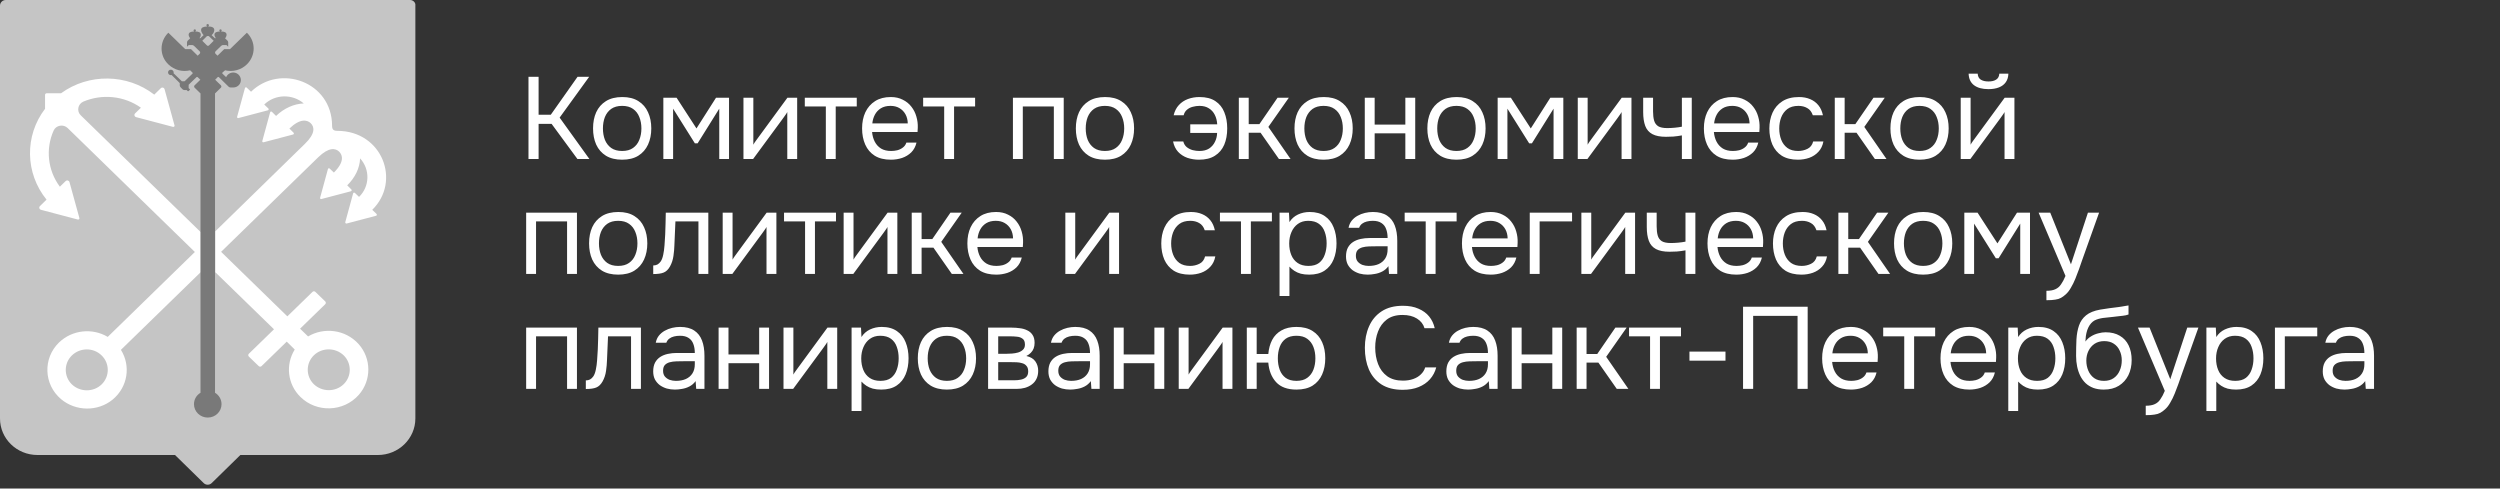 <?xml version="1.0" encoding="UTF-8"?> <svg xmlns="http://www.w3.org/2000/svg" width="348" height="68" viewBox="0 0 348 68" fill="none"><rect x="0" y="0" width="348" height="68" fill="#333333" stroke="none"/><g clip-path="url(#clip0_1001_95)"><path d="M57.076 -0.001H0.804C0.351 -0.001 0 0.359 0 0.782V58.252C0 61.069 2.331 63.336 5.219 63.336H24.361L28.342 67.234C28.652 67.551 29.167 67.551 29.477 67.234L33.458 63.336H52.6C55.488 63.336 57.819 61.048 57.819 58.252V0.782C57.881 0.359 57.509 -0.001 57.076 -0.001Z" fill="#C5C5C5"></path><path d="M29.93 37.851L38.14 45.837L34.634 49.248C34.53 49.353 34.53 49.523 34.634 49.629L36.016 50.963C36.119 51.069 36.304 51.069 36.407 50.963L39.914 47.553L41.028 48.654C39.728 50.73 39.997 53.484 41.833 55.264C44.081 57.467 47.815 57.361 49.939 54.967C51.734 52.933 51.713 49.883 49.898 47.87C48.062 45.858 45.092 45.519 42.885 46.833L41.771 45.752L45.277 42.342C45.38 42.236 45.38 42.066 45.277 41.96L43.895 40.626C43.792 40.52 43.606 40.52 43.503 40.626L39.997 44.036L30.776 35.055L44.287 21.9C45.772 20.46 46.701 20.608 47.216 21.116C47.711 21.604 47.959 22.557 46.474 24.018L45.896 23.468C45.814 23.383 45.669 23.425 45.649 23.531L44.555 27.535C44.535 27.641 44.638 27.747 44.741 27.704L48.846 26.624C48.949 26.603 48.99 26.454 48.908 26.37L48.33 25.798C49.423 24.739 50.084 23.383 50.125 22.048C51.528 23.573 51.486 25.946 49.98 27.408L49.403 26.857C49.32 26.772 49.176 26.815 49.155 26.921L48.062 30.924C48.041 31.03 48.124 31.136 48.248 31.115L52.353 30.034C52.456 30.013 52.497 29.865 52.414 29.78L51.816 29.208C55.859 25.268 53.24 18.214 46.948 18.214C46.432 18.214 46.226 18.024 46.226 17.515C46.226 11.393 38.986 8.83 34.943 12.77L34.345 12.198C34.262 12.114 34.118 12.156 34.097 12.262L33.004 16.265C32.983 16.371 33.087 16.477 33.19 16.435L37.294 15.354C37.398 15.333 37.439 15.185 37.356 15.1L36.779 14.55C38.285 13.088 40.719 13.046 42.286 14.401C40.925 14.444 39.522 15.079 38.429 16.138L37.851 15.566C37.769 15.482 37.625 15.524 37.604 15.63L36.511 19.634C36.49 19.739 36.572 19.845 36.696 19.803L40.801 18.723C40.904 18.701 40.946 18.553 40.863 18.468L40.285 17.896C41.771 16.456 42.761 16.668 43.256 17.155C43.772 17.663 43.937 18.574 42.451 20.015L29.972 32.195V37.851H29.93ZM22.381 12.283L21.473 13.173C17.698 10.249 12.335 10.186 8.499 12.982H6.498C6.374 12.982 6.271 13.088 6.271 13.194V15.143C3.404 18.892 3.486 24.103 6.477 27.789L5.569 28.679C5.384 28.848 5.466 29.145 5.714 29.208L10.85 30.564C10.974 30.585 11.077 30.479 11.056 30.373L9.674 25.353C9.612 25.12 9.324 25.035 9.138 25.205L8.334 25.988C6.621 23.701 6.333 20.693 7.467 18.172C7.797 17.43 8.829 17.24 9.427 17.833L27.125 35.076L14.996 46.896C12.872 45.625 10.046 45.901 8.21 47.68C5.961 49.862 6.065 53.505 8.499 55.56C10.541 57.276 13.614 57.318 15.677 55.624C17.822 53.844 18.214 50.9 16.832 48.697L27.95 37.872V32.322L11.242 16.054C10.644 15.482 10.829 14.486 11.593 14.147C14.192 13.046 17.265 13.321 19.617 14.994L18.812 15.778C18.627 15.948 18.709 16.244 18.957 16.308L24.093 17.663C24.217 17.685 24.32 17.579 24.299 17.473L22.917 12.452C22.855 12.177 22.546 12.114 22.381 12.283ZM47.835 49.459C48.97 50.561 48.97 52.383 47.835 53.484C46.701 54.586 44.844 54.586 43.689 53.484C42.554 52.383 42.554 50.561 43.689 49.459C44.824 48.358 46.68 48.358 47.835 49.459ZM14.15 49.48C15.285 50.582 15.285 52.404 14.15 53.505C13.016 54.607 11.159 54.607 10.004 53.505C8.87 52.404 8.87 50.582 10.004 49.48C11.159 48.358 13.016 48.358 14.15 49.48Z" fill="white"></path><path d="M31.333 9.785C32.385 10.04 33.541 9.764 34.365 8.959C35.624 7.731 35.624 5.761 34.365 4.553L32.014 6.841H31.209L30.281 7.752L30.013 7.498C29.91 7.392 29.91 7.243 30.013 7.137L30.797 6.375C30.859 6.311 30.962 6.269 31.065 6.269H31.519L31.767 6.502V5.909C31.767 5.803 31.725 5.718 31.663 5.655L31.333 5.337C31.457 5.189 31.54 4.998 31.54 4.829C31.54 4.49 31.209 4.384 30.776 4.384V4.362C30.818 4.341 30.859 4.299 30.859 4.235C30.859 4.151 30.797 4.087 30.694 4.087C30.591 4.087 30.529 4.151 30.529 4.235C30.529 4.299 30.57 4.341 30.611 4.362V4.384C30.199 4.384 29.848 4.511 29.848 4.829C29.848 4.977 29.931 5.146 30.034 5.316H29.91L29.456 4.892L29.58 4.765C29.745 4.596 29.828 4.362 29.828 4.172C29.828 3.812 29.456 3.685 28.982 3.685V3.663C29.044 3.642 29.085 3.579 29.085 3.515C29.085 3.43 29.002 3.346 28.899 3.346C28.796 3.346 28.734 3.43 28.734 3.515C28.734 3.579 28.776 3.642 28.837 3.663V3.685C28.363 3.706 27.992 3.812 27.992 4.172C27.992 4.362 28.095 4.574 28.239 4.765L28.342 4.892L27.889 5.316H27.765C27.889 5.167 27.951 4.998 27.951 4.829C27.951 4.49 27.62 4.384 27.187 4.384V4.362C27.228 4.341 27.27 4.299 27.27 4.235C27.27 4.151 27.208 4.087 27.105 4.087C27.022 4.087 26.94 4.151 26.94 4.235C26.94 4.299 26.981 4.341 27.022 4.362V4.384C26.589 4.384 26.259 4.511 26.259 4.829C26.259 4.998 26.341 5.167 26.465 5.337L26.135 5.655C26.073 5.718 26.032 5.824 26.032 5.909V6.502L26.279 6.269H26.733C26.837 6.269 26.919 6.311 27.002 6.375L27.785 7.137C27.889 7.243 27.889 7.392 27.785 7.498L27.517 7.752L26.589 6.841H25.785L23.433 4.553C22.175 5.782 22.175 7.752 23.433 8.959C24.258 9.764 25.413 10.04 26.465 9.785L26.795 10.103C26.837 10.146 26.837 10.209 26.795 10.251L25.702 11.31H25.31L24.155 10.188C24.155 10.167 24.176 10.124 24.176 10.082C24.176 9.87 23.99 9.701 23.784 9.701C23.557 9.701 23.392 9.87 23.392 10.082C23.392 10.294 23.577 10.463 23.784 10.463C23.825 10.463 23.846 10.463 23.887 10.442L25.021 11.565V11.883C25.021 11.967 25.063 12.073 25.125 12.137L25.413 12.433C25.475 12.497 25.578 12.539 25.681 12.539H25.991L26.135 12.687C26.156 12.709 26.218 12.709 26.238 12.687L26.424 12.518C26.445 12.497 26.445 12.433 26.424 12.412L26.259 12.264V11.798L27.352 10.739C27.393 10.696 27.476 10.696 27.517 10.739L27.889 11.099L27.084 11.883C27.002 11.967 27.002 12.094 27.084 12.2L27.909 13.005V54.672C27.352 55.011 27.002 55.583 27.002 56.261C27.002 57.299 27.868 58.125 28.92 58.125C29.993 58.125 30.838 57.278 30.838 56.261C30.838 55.583 30.467 54.99 29.931 54.672V13.005L30.756 12.2C30.838 12.116 30.838 11.988 30.756 11.883L29.951 11.099L30.302 10.739C30.343 10.696 30.426 10.696 30.467 10.739L31.828 12.073C31.89 12.137 31.993 12.179 32.096 12.179C32.261 12.179 32.468 12.179 32.468 12.179C33.107 12.179 33.602 11.649 33.52 11.014C33.458 10.548 33.087 10.167 32.612 10.103C32.117 10.04 31.663 10.315 31.478 10.739L30.962 10.251C30.921 10.209 30.921 10.146 30.962 10.103L31.333 9.785ZM28.817 5.019H29.064L29.745 5.676L29.085 6.333C29.002 6.396 28.899 6.396 28.817 6.333L28.157 5.676L28.817 5.019Z" fill="#797979"></path></g><path d="M73.565 22.133V10.693H74.973V15.968H76.672L80.393 10.693H82.011L77.901 16.372L82.044 22.133H80.377L76.785 17.246H74.973V22.133H73.565ZM86.598 22.23C85.703 22.23 84.953 22.047 84.349 21.68C83.745 21.302 83.292 20.784 82.99 20.126C82.698 19.468 82.553 18.719 82.553 17.877C82.553 17.025 82.698 16.275 82.99 15.628C83.292 14.97 83.745 14.452 84.349 14.075C84.953 13.697 85.713 13.508 86.63 13.508C87.526 13.508 88.27 13.697 88.863 14.075C89.467 14.452 89.915 14.97 90.206 15.628C90.508 16.275 90.659 17.025 90.659 17.877C90.659 18.719 90.508 19.468 90.206 20.126C89.904 20.784 89.451 21.302 88.847 21.68C88.254 22.047 87.504 22.23 86.598 22.23ZM86.598 21.016C87.224 21.016 87.731 20.876 88.119 20.596C88.518 20.315 88.809 19.938 88.993 19.463C89.187 18.988 89.284 18.46 89.284 17.877C89.284 17.295 89.187 16.766 88.993 16.292C88.809 15.817 88.518 15.439 88.119 15.159C87.731 14.879 87.224 14.738 86.598 14.738C85.983 14.738 85.476 14.879 85.077 15.159C84.689 15.439 84.397 15.817 84.203 16.292C84.02 16.766 83.928 17.295 83.928 17.877C83.928 18.46 84.02 18.988 84.203 19.463C84.397 19.938 84.689 20.315 85.077 20.596C85.476 20.876 85.983 21.016 86.598 21.016ZM92.338 22.133V13.606H94.182L96.949 17.877L99.668 13.606H101.48V22.133H100.121V15.127L97.111 19.948H96.723L93.697 15.127V22.133H92.338ZM103.49 22.133V13.606H104.865V20.143C104.941 19.992 105.043 19.83 105.173 19.657C105.302 19.474 105.404 19.334 105.48 19.236L109.606 13.606H110.965V22.133H109.59V15.596C109.504 15.758 109.407 15.909 109.299 16.049C109.202 16.189 109.11 16.319 109.024 16.437L104.833 22.133H103.49ZM114.957 22.133V14.819H112.028V13.606H119.261V14.819H116.332V22.133H114.957ZM124.016 22.23C123.11 22.23 122.36 22.047 121.767 21.68C121.173 21.302 120.731 20.784 120.44 20.126C120.149 19.468 120.003 18.719 120.003 17.877C120.003 17.025 120.154 16.275 120.456 15.628C120.769 14.97 121.222 14.452 121.815 14.075C122.408 13.697 123.137 13.508 124 13.508C124.636 13.508 125.192 13.633 125.666 13.881C126.152 14.118 126.551 14.442 126.864 14.851C127.187 15.261 127.419 15.72 127.559 16.227C127.71 16.734 127.775 17.257 127.754 17.796C127.743 17.893 127.737 17.991 127.737 18.088C127.737 18.185 127.732 18.282 127.721 18.379H121.394C121.438 18.875 121.562 19.323 121.767 19.722C121.972 20.121 122.263 20.439 122.64 20.677C123.018 20.903 123.487 21.016 124.048 21.016C124.329 21.016 124.609 20.984 124.89 20.919C125.181 20.844 125.44 20.72 125.666 20.547C125.904 20.375 126.071 20.143 126.168 19.851H127.576C127.446 20.401 127.203 20.855 126.847 21.21C126.491 21.556 126.065 21.815 125.569 21.987C125.073 22.149 124.555 22.23 124.016 22.23ZM121.427 17.181H126.362C126.351 16.696 126.243 16.27 126.038 15.903C125.833 15.537 125.553 15.251 125.197 15.046C124.852 14.841 124.436 14.738 123.951 14.738C123.422 14.738 122.975 14.851 122.608 15.078C122.252 15.305 121.977 15.601 121.783 15.968C121.589 16.335 121.47 16.739 121.427 17.181ZM131.43 22.133V14.819H128.502V13.606H135.735V14.819H132.806V22.133H131.43ZM140.999 22.133V13.606H148.07V22.133H146.695V14.819H142.375V22.133H140.999ZM153.803 22.23C152.908 22.23 152.158 22.047 151.554 21.68C150.95 21.302 150.497 20.784 150.195 20.126C149.903 19.468 149.758 18.719 149.758 17.877C149.758 17.025 149.903 16.275 150.195 15.628C150.497 14.97 150.95 14.452 151.554 14.075C152.158 13.697 152.918 13.508 153.835 13.508C154.731 13.508 155.475 13.697 156.068 14.075C156.672 14.452 157.12 14.97 157.411 15.628C157.713 16.275 157.864 17.025 157.864 17.877C157.864 18.719 157.713 19.468 157.411 20.126C157.109 20.784 156.656 21.302 156.052 21.68C155.459 22.047 154.709 22.23 153.803 22.23ZM153.803 21.016C154.429 21.016 154.936 20.876 155.324 20.596C155.723 20.315 156.014 19.938 156.198 19.463C156.392 18.988 156.489 18.46 156.489 17.877C156.489 17.295 156.392 16.766 156.198 16.292C156.014 15.817 155.723 15.439 155.324 15.159C154.936 14.879 154.429 14.738 153.803 14.738C153.188 14.738 152.681 14.879 152.282 15.159C151.894 15.439 151.602 15.817 151.408 16.292C151.225 16.766 151.133 17.295 151.133 17.877C151.133 18.46 151.225 18.988 151.408 19.463C151.602 19.938 151.894 20.315 152.282 20.596C152.681 20.876 153.188 21.016 153.803 21.016ZM166.897 22.23C166.336 22.23 165.797 22.144 165.279 21.971C164.772 21.788 164.341 21.507 163.985 21.13C163.64 20.752 163.408 20.272 163.289 19.689H164.713C164.799 20.024 164.961 20.288 165.198 20.482C165.446 20.677 165.727 20.817 166.04 20.903C166.353 20.979 166.66 21.016 166.962 21.016C167.501 21.016 167.949 20.903 168.305 20.677C168.661 20.439 168.931 20.132 169.114 19.754C169.308 19.377 169.411 18.961 169.421 18.508H165.684V17.311H169.438C169.405 16.804 169.292 16.362 169.098 15.984C168.904 15.596 168.629 15.294 168.273 15.078C167.927 14.851 167.491 14.738 166.962 14.738C166.649 14.738 166.336 14.781 166.024 14.868C165.721 14.943 165.457 15.078 165.231 15.272C165.004 15.456 164.848 15.714 164.761 16.049H163.37C163.51 15.466 163.753 14.992 164.098 14.625C164.443 14.247 164.864 13.967 165.36 13.784C165.856 13.6 166.39 13.508 166.962 13.508C167.879 13.508 168.618 13.697 169.179 14.075C169.75 14.452 170.166 14.97 170.425 15.628C170.694 16.286 170.829 17.036 170.829 17.877C170.829 18.74 170.689 19.501 170.409 20.159C170.128 20.806 169.697 21.313 169.114 21.68C168.542 22.047 167.803 22.23 166.897 22.23ZM172.445 22.133V13.606H173.82V17.279H175.309L177.833 13.606H179.403L176.555 17.667L179.645 22.133H178.027L175.471 18.476H173.82V22.133H172.445ZM184.237 22.23C183.342 22.23 182.592 22.047 181.988 21.68C181.384 21.302 180.931 20.784 180.629 20.126C180.338 19.468 180.192 18.719 180.192 17.877C180.192 17.025 180.338 16.275 180.629 15.628C180.931 14.97 181.384 14.452 181.988 14.075C182.592 13.697 183.353 13.508 184.27 13.508C185.165 13.508 185.909 13.697 186.502 14.075C187.107 14.452 187.554 14.97 187.845 15.628C188.148 16.275 188.299 17.025 188.299 17.877C188.299 18.719 188.148 19.468 187.845 20.126C187.543 20.784 187.09 21.302 186.486 21.68C185.893 22.047 185.143 22.23 184.237 22.23ZM184.237 21.016C184.863 21.016 185.37 20.876 185.758 20.596C186.157 20.315 186.449 19.938 186.632 19.463C186.826 18.988 186.923 18.46 186.923 17.877C186.923 17.295 186.826 16.766 186.632 16.292C186.449 15.817 186.157 15.439 185.758 15.159C185.37 14.879 184.863 14.738 184.237 14.738C183.622 14.738 183.115 14.879 182.716 15.159C182.328 15.439 182.037 15.817 181.842 16.292C181.659 16.766 181.567 17.295 181.567 17.877C181.567 18.46 181.659 18.988 181.842 19.463C182.037 19.938 182.328 20.315 182.716 20.596C183.115 20.876 183.622 21.016 184.237 21.016ZM189.977 22.133V13.606H191.352V17.343H195.624V13.606H196.999V22.133H195.624V18.557H191.352V22.133H189.977ZM202.733 22.23C201.838 22.23 201.088 22.047 200.484 21.68C199.88 21.302 199.427 20.784 199.125 20.126C198.834 19.468 198.688 18.719 198.688 17.877C198.688 17.025 198.834 16.275 199.125 15.628C199.427 14.97 199.88 14.452 200.484 14.075C201.088 13.697 201.849 13.508 202.765 13.508C203.661 13.508 204.405 13.697 204.998 14.075C205.603 14.452 206.05 14.97 206.341 15.628C206.643 16.275 206.794 17.025 206.794 17.877C206.794 18.719 206.643 19.468 206.341 20.126C206.039 20.784 205.586 21.302 204.982 21.68C204.389 22.047 203.639 22.23 202.733 22.23ZM202.733 21.016C203.359 21.016 203.866 20.876 204.254 20.596C204.653 20.315 204.945 19.938 205.128 19.463C205.322 18.988 205.419 18.46 205.419 17.877C205.419 17.295 205.322 16.766 205.128 16.292C204.945 15.817 204.653 15.439 204.254 15.159C203.866 14.879 203.359 14.738 202.733 14.738C202.118 14.738 201.611 14.879 201.212 15.159C200.824 15.439 200.533 15.817 200.338 16.292C200.155 16.766 200.063 17.295 200.063 17.877C200.063 18.46 200.155 18.988 200.338 19.463C200.533 19.938 200.824 20.315 201.212 20.596C201.611 20.876 202.118 21.016 202.733 21.016ZM208.473 22.133V13.606H210.317L213.084 17.877L215.803 13.606H217.615V22.133H216.256V15.127L213.246 19.948H212.858L209.832 15.127V22.133H208.473ZM219.625 22.133V13.606H221V20.143C221.076 19.992 221.178 19.83 221.308 19.657C221.437 19.474 221.54 19.334 221.615 19.236L225.741 13.606H227.1V22.133H225.725V15.596C225.639 15.758 225.542 15.909 225.434 16.049C225.337 16.189 225.245 16.319 225.159 16.437L220.968 22.133H219.625ZM234.118 22.133V18.848C233.708 18.924 233.309 18.978 232.921 19.01C232.543 19.032 232.203 19.042 231.901 19.042C231.103 19.042 230.472 18.918 230.008 18.67C229.544 18.422 229.215 18.044 229.021 17.538C228.827 17.02 228.73 16.378 228.73 15.612V13.606H230.105V15.515C230.105 16.011 230.154 16.432 230.251 16.777C230.348 17.122 230.537 17.387 230.817 17.57C231.098 17.742 231.518 17.829 232.079 17.829C232.403 17.829 232.743 17.813 233.099 17.78C233.465 17.748 233.805 17.699 234.118 17.635V13.606H235.493V22.133H234.118ZM241.194 22.23C240.288 22.23 239.538 22.047 238.945 21.68C238.351 21.302 237.909 20.784 237.618 20.126C237.327 19.468 237.181 18.719 237.181 17.877C237.181 17.025 237.332 16.275 237.634 15.628C237.947 14.97 238.4 14.452 238.993 14.075C239.587 13.697 240.315 13.508 241.178 13.508C241.814 13.508 242.37 13.633 242.844 13.881C243.33 14.118 243.729 14.442 244.042 14.851C244.365 15.261 244.597 15.72 244.737 16.227C244.888 16.734 244.953 17.257 244.932 17.796C244.921 17.893 244.915 17.991 244.915 18.088C244.915 18.185 244.91 18.282 244.899 18.379H238.573C238.616 18.875 238.74 19.323 238.945 19.722C239.15 20.121 239.441 20.439 239.818 20.677C240.196 20.903 240.665 21.016 241.226 21.016C241.507 21.016 241.787 20.984 242.068 20.919C242.359 20.844 242.618 20.72 242.844 20.547C243.082 20.375 243.249 20.143 243.346 19.851H244.754C244.624 20.401 244.381 20.855 244.025 21.21C243.669 21.556 243.243 21.815 242.747 21.987C242.251 22.149 241.733 22.23 241.194 22.23ZM238.605 17.181H243.54C243.529 16.696 243.421 16.27 243.216 15.903C243.011 15.537 242.731 15.251 242.375 15.046C242.03 14.841 241.614 14.738 241.129 14.738C240.601 14.738 240.153 14.851 239.786 15.078C239.43 15.305 239.155 15.601 238.961 15.968C238.767 16.335 238.648 16.739 238.605 17.181ZM250.259 22.23C249.364 22.23 248.619 22.047 248.026 21.68C247.443 21.302 247.007 20.784 246.715 20.126C246.435 19.468 246.295 18.724 246.295 17.893C246.295 17.084 246.44 16.351 246.732 15.693C247.034 15.024 247.487 14.495 248.091 14.107C248.706 13.708 249.482 13.508 250.421 13.508C251.003 13.508 251.521 13.606 251.974 13.8C252.438 13.994 252.821 14.28 253.123 14.657C253.425 15.024 253.635 15.488 253.754 16.049H252.346C252.184 15.574 251.926 15.24 251.57 15.046C251.224 14.841 250.814 14.738 250.34 14.738C249.693 14.738 249.175 14.889 248.786 15.191C248.398 15.493 248.112 15.887 247.929 16.372C247.756 16.847 247.67 17.354 247.67 17.893C247.67 18.454 247.762 18.972 247.945 19.447C248.128 19.921 248.414 20.304 248.803 20.596C249.191 20.876 249.693 21.016 250.307 21.016C250.761 21.016 251.187 20.919 251.586 20.725C251.996 20.531 252.265 20.186 252.395 19.689H253.819C253.711 20.272 253.479 20.752 253.123 21.13C252.778 21.507 252.352 21.788 251.845 21.971C251.348 22.144 250.82 22.23 250.259 22.23ZM255.4 22.133V13.606H256.775V17.279H258.264L260.788 13.606H262.358L259.51 17.667L262.6 22.133H260.982L258.426 18.476H256.775V22.133H255.4ZM267.192 22.23C266.297 22.23 265.547 22.047 264.943 21.68C264.339 21.302 263.886 20.784 263.584 20.126C263.293 19.468 263.147 18.719 263.147 17.877C263.147 17.025 263.293 16.275 263.584 15.628C263.886 14.97 264.339 14.452 264.943 14.075C265.547 13.697 266.308 13.508 267.225 13.508C268.12 13.508 268.864 13.697 269.458 14.075C270.062 14.452 270.509 14.97 270.801 15.628C271.103 16.275 271.254 17.025 271.254 17.877C271.254 18.719 271.103 19.468 270.801 20.126C270.499 20.784 270.046 21.302 269.442 21.68C268.848 22.047 268.099 22.23 267.192 22.23ZM267.192 21.016C267.818 21.016 268.325 20.876 268.713 20.596C269.113 20.315 269.404 19.938 269.587 19.463C269.781 18.988 269.878 18.46 269.878 17.877C269.878 17.295 269.781 16.766 269.587 16.292C269.404 15.817 269.113 15.439 268.713 15.159C268.325 14.879 267.818 14.738 267.192 14.738C266.578 14.738 266.071 14.879 265.671 15.159C265.283 15.439 264.992 15.817 264.798 16.292C264.614 16.766 264.523 17.295 264.523 17.877C264.523 18.46 264.614 18.988 264.798 19.463C264.992 19.938 265.283 20.315 265.671 20.596C266.071 20.876 266.578 21.016 267.192 21.016ZM272.932 22.133V13.606H274.307V20.143C274.383 19.992 274.485 19.83 274.615 19.657C274.744 19.474 274.847 19.334 274.922 19.236L279.048 13.606H280.408V22.133H279.032V15.596C278.946 15.758 278.849 15.909 278.741 16.049C278.644 16.189 278.552 16.319 278.466 16.437L274.275 22.133H272.932ZM276.783 12.408C275.931 12.408 275.262 12.225 274.777 11.858C274.302 11.491 274.054 10.957 274.032 10.256H275.295C275.316 10.634 275.456 10.909 275.715 11.081C275.985 11.254 276.346 11.34 276.799 11.34C277.252 11.34 277.608 11.254 277.867 11.081C278.137 10.909 278.283 10.634 278.304 10.256H279.566C279.555 10.72 279.437 11.114 279.21 11.437C278.984 11.761 278.665 12.004 278.256 12.165C277.846 12.327 277.355 12.408 276.783 12.408ZM73.241 38.133V29.606H80.312V38.133H78.937V30.819H74.617V38.133H73.241ZM86.045 38.23C85.15 38.23 84.4 38.047 83.796 37.68C83.192 37.302 82.739 36.784 82.437 36.126C82.145 35.468 82 34.719 82 33.877C82 33.025 82.145 32.275 82.437 31.628C82.739 30.97 83.192 30.452 83.796 30.075C84.4 29.697 85.16 29.509 86.077 29.509C86.973 29.509 87.717 29.697 88.31 30.075C88.914 30.452 89.362 30.97 89.653 31.628C89.955 32.275 90.106 33.025 90.106 33.877C90.106 34.719 89.955 35.468 89.653 36.126C89.351 36.784 88.898 37.302 88.294 37.68C87.701 38.047 86.951 38.23 86.045 38.23ZM86.045 37.016C86.671 37.016 87.178 36.876 87.566 36.596C87.965 36.315 88.256 35.938 88.44 35.463C88.634 34.988 88.731 34.46 88.731 33.877C88.731 33.295 88.634 32.766 88.44 32.292C88.256 31.817 87.965 31.439 87.566 31.159C87.178 30.878 86.671 30.738 86.045 30.738C85.43 30.738 84.923 30.878 84.524 31.159C84.136 31.439 83.844 31.817 83.65 32.292C83.467 32.766 83.375 33.295 83.375 33.877C83.375 34.46 83.467 34.988 83.65 35.463C83.844 35.938 84.136 36.315 84.524 36.596C84.923 36.876 85.43 37.016 86.045 37.016ZM90.929 38.149V36.952C91.145 36.952 91.339 36.908 91.511 36.822C91.684 36.725 91.835 36.585 91.965 36.401C92.116 36.186 92.234 35.873 92.32 35.463C92.407 35.053 92.466 34.616 92.499 34.152C92.542 33.635 92.574 33.128 92.596 32.631C92.617 32.124 92.633 31.623 92.644 31.127C92.666 30.63 92.677 30.123 92.677 29.606H98.599V38.133H97.223V30.819H94.019C94.009 31.186 93.993 31.558 93.971 31.936C93.96 32.302 93.944 32.675 93.922 33.052C93.912 33.419 93.895 33.791 93.874 34.169C93.863 34.6 93.82 35.085 93.744 35.625C93.669 36.164 93.507 36.655 93.259 37.097C93.022 37.518 92.73 37.798 92.385 37.939C92.051 38.079 91.565 38.149 90.929 38.149ZM100.598 38.133V29.606H101.973V36.143C102.049 35.992 102.151 35.83 102.281 35.657C102.41 35.474 102.513 35.334 102.588 35.236L106.714 29.606H108.074V38.133H106.698V31.596C106.612 31.758 106.515 31.909 106.407 32.049C106.31 32.189 106.218 32.319 106.132 32.437L101.941 38.133H100.598ZM112.065 38.133V30.819H109.137V29.606H116.369V30.819H113.441V38.133H112.065ZM117.435 38.133V29.606H118.81V36.143C118.886 35.992 118.988 35.83 119.118 35.657C119.247 35.474 119.35 35.334 119.425 35.236L123.551 29.606H124.91V38.133H123.535V31.596C123.449 31.758 123.352 31.909 123.244 32.049C123.147 32.189 123.055 32.319 122.969 32.437L118.778 38.133H117.435ZM126.912 38.133V29.606H128.287V33.279H129.776L132.3 29.606H133.87L131.022 33.667L134.112 38.133H132.494L129.938 34.476H128.287V38.133H126.912ZM138.672 38.23C137.766 38.23 137.016 38.047 136.423 37.68C135.83 37.302 135.387 36.784 135.096 36.126C134.805 35.468 134.659 34.719 134.659 33.877C134.659 33.025 134.81 32.275 135.112 31.628C135.425 30.97 135.878 30.452 136.471 30.075C137.065 29.697 137.793 29.509 138.656 29.509C139.292 29.509 139.848 29.633 140.322 29.881C140.808 30.118 141.207 30.442 141.52 30.852C141.843 31.261 142.075 31.72 142.216 32.227C142.367 32.734 142.431 33.257 142.41 33.796C142.399 33.894 142.394 33.991 142.394 34.088C142.394 34.185 142.388 34.282 142.377 34.379H136.051C136.094 34.875 136.218 35.323 136.423 35.722C136.628 36.121 136.919 36.439 137.297 36.676C137.674 36.903 138.143 37.016 138.704 37.016C138.985 37.016 139.265 36.984 139.546 36.919C139.837 36.844 140.096 36.72 140.322 36.547C140.56 36.374 140.727 36.143 140.824 35.851H142.232C142.102 36.401 141.86 36.855 141.504 37.211C141.148 37.556 140.722 37.815 140.225 37.987C139.729 38.149 139.211 38.23 138.672 38.23ZM136.083 33.181H141.018C141.007 32.696 140.899 32.27 140.695 31.903C140.49 31.537 140.209 31.251 139.853 31.046C139.508 30.841 139.093 30.738 138.607 30.738C138.079 30.738 137.631 30.852 137.264 31.078C136.908 31.305 136.633 31.601 136.439 31.968C136.245 32.335 136.126 32.739 136.083 33.181ZM148.296 38.133V29.606H149.671V36.143C149.747 35.992 149.849 35.83 149.979 35.657C150.108 35.474 150.211 35.334 150.286 35.236L154.412 29.606H155.771V38.133H154.396V31.596C154.31 31.758 154.213 31.909 154.105 32.049C154.008 32.189 153.916 32.319 153.83 32.437L149.639 38.133H148.296ZM165.613 38.23C164.718 38.23 163.973 38.047 163.38 37.68C162.798 37.302 162.361 36.784 162.069 36.126C161.789 35.468 161.649 34.724 161.649 33.894C161.649 33.084 161.794 32.351 162.086 31.693C162.388 31.024 162.841 30.495 163.445 30.107C164.06 29.708 164.836 29.509 165.775 29.509C166.357 29.509 166.875 29.606 167.328 29.8C167.792 29.994 168.175 30.28 168.477 30.657C168.779 31.024 168.989 31.488 169.108 32.049H167.7C167.538 31.574 167.28 31.24 166.924 31.046C166.578 30.841 166.168 30.738 165.694 30.738C165.047 30.738 164.529 30.889 164.141 31.191C163.752 31.493 163.466 31.887 163.283 32.373C163.11 32.847 163.024 33.354 163.024 33.894C163.024 34.454 163.116 34.972 163.299 35.447C163.482 35.921 163.768 36.304 164.157 36.596C164.545 36.876 165.047 37.016 165.661 37.016C166.115 37.016 166.541 36.919 166.94 36.725C167.35 36.531 167.619 36.186 167.749 35.69H169.173C169.065 36.272 168.833 36.752 168.477 37.13C168.132 37.507 167.706 37.788 167.199 37.971C166.702 38.144 166.174 38.23 165.613 38.23ZM172.744 38.133V30.819H169.816V29.606H177.048V30.819H174.12V38.133H172.744ZM178.114 41.207V29.606H179.424L179.489 30.916C179.78 30.452 180.174 30.102 180.67 29.864C181.177 29.627 181.722 29.509 182.305 29.509C183.168 29.509 183.874 29.703 184.424 30.091C184.974 30.469 185.379 30.986 185.638 31.644C185.908 32.302 186.042 33.047 186.042 33.877C186.042 34.708 185.908 35.452 185.638 36.11C185.368 36.768 184.953 37.286 184.392 37.664C183.831 38.041 183.114 38.23 182.24 38.23C181.808 38.23 181.42 38.187 181.075 38.1C180.73 38.003 180.428 37.868 180.169 37.696C179.91 37.523 179.683 37.329 179.489 37.113V41.207H178.114ZM182.127 37.016C182.752 37.016 183.248 36.876 183.615 36.596C183.982 36.304 184.246 35.921 184.408 35.447C184.581 34.972 184.667 34.449 184.667 33.877C184.667 33.295 184.581 32.766 184.408 32.292C184.246 31.817 183.977 31.439 183.599 31.159C183.222 30.878 182.72 30.738 182.094 30.738C181.533 30.738 181.053 30.884 180.654 31.175C180.266 31.456 179.969 31.838 179.764 32.324C179.559 32.799 179.457 33.322 179.457 33.894C179.457 34.487 179.554 35.021 179.748 35.495C179.942 35.97 180.239 36.342 180.638 36.612C181.037 36.882 181.533 37.016 182.127 37.016ZM190.389 38.23C190 38.23 189.623 38.181 189.256 38.084C188.9 37.976 188.576 37.82 188.285 37.615C188.005 37.399 187.778 37.135 187.606 36.822C187.444 36.499 187.363 36.126 187.363 35.706C187.363 35.22 187.449 34.81 187.622 34.476C187.805 34.142 188.048 33.877 188.35 33.683C188.652 33.489 189.002 33.349 189.402 33.262C189.801 33.176 190.216 33.133 190.648 33.133H193.156C193.156 32.648 193.085 32.227 192.945 31.871C192.816 31.515 192.6 31.24 192.298 31.046C191.996 30.841 191.597 30.738 191.101 30.738C190.799 30.738 190.518 30.771 190.259 30.835C190 30.9 189.779 31.003 189.596 31.143C189.412 31.283 189.278 31.472 189.191 31.709H187.719C187.794 31.321 187.94 30.992 188.156 30.722C188.382 30.442 188.652 30.215 188.965 30.043C189.288 29.859 189.634 29.724 190 29.638C190.367 29.552 190.734 29.509 191.101 29.509C191.92 29.509 192.578 29.676 193.075 30.01C193.571 30.334 193.932 30.798 194.159 31.402C194.385 31.995 194.499 32.702 194.499 33.521V38.133H193.35L193.269 37.049C193.031 37.372 192.746 37.62 192.411 37.793C192.077 37.966 191.732 38.079 191.376 38.133C191.03 38.197 190.701 38.23 190.389 38.23ZM190.518 37.016C191.057 37.016 191.521 36.93 191.91 36.758C192.309 36.574 192.616 36.31 192.832 35.965C193.048 35.619 193.156 35.199 193.156 34.703V34.282H191.651C191.295 34.282 190.944 34.287 190.599 34.298C190.254 34.309 189.941 34.352 189.661 34.427C189.38 34.503 189.154 34.632 188.981 34.816C188.819 34.999 188.738 35.263 188.738 35.609C188.738 35.932 188.819 36.197 188.981 36.401C189.154 36.606 189.375 36.763 189.644 36.871C189.925 36.968 190.216 37.016 190.518 37.016ZM198.458 38.133V30.819H195.529V29.606H202.762V30.819H199.833V38.133H198.458ZM207.516 38.23C206.61 38.23 205.861 38.047 205.267 37.68C204.674 37.302 204.232 36.784 203.94 36.126C203.649 35.468 203.504 34.719 203.504 33.877C203.504 33.025 203.655 32.275 203.957 31.628C204.269 30.97 204.723 30.452 205.316 30.075C205.909 29.697 206.637 29.509 207.5 29.509C208.137 29.509 208.692 29.633 209.167 29.881C209.652 30.118 210.051 30.442 210.364 30.852C210.688 31.261 210.92 31.72 211.06 32.227C211.211 32.734 211.276 33.257 211.254 33.796C211.243 33.894 211.238 33.991 211.238 34.088C211.238 34.185 211.233 34.282 211.222 34.379H204.895C204.938 34.875 205.062 35.323 205.267 35.722C205.472 36.121 205.764 36.439 206.141 36.676C206.519 36.903 206.988 37.016 207.549 37.016C207.829 37.016 208.11 36.984 208.39 36.919C208.681 36.844 208.94 36.72 209.167 36.547C209.404 36.374 209.571 36.143 209.668 35.851H211.076C210.947 36.401 210.704 36.855 210.348 37.211C209.992 37.556 209.566 37.815 209.07 37.987C208.574 38.149 208.056 38.23 207.516 38.23ZM204.928 33.181H209.863C209.852 32.696 209.744 32.27 209.539 31.903C209.334 31.537 209.054 31.251 208.698 31.046C208.352 30.841 207.937 30.738 207.452 30.738C206.923 30.738 206.475 30.852 206.109 31.078C205.753 31.305 205.478 31.601 205.283 31.968C205.089 32.335 204.971 32.739 204.928 33.181ZM212.941 38.133V29.606H218.831V30.819H214.316V38.133H212.941ZM220.127 38.133V29.606H221.502V36.143C221.578 35.992 221.68 35.83 221.81 35.657C221.939 35.474 222.041 35.334 222.117 35.236L226.243 29.606H227.602V38.133H226.227V31.596C226.141 31.758 226.044 31.909 225.936 32.049C225.839 32.189 225.747 32.319 225.661 32.437L221.47 38.133H220.127ZM234.62 38.133V34.848C234.21 34.924 233.811 34.978 233.422 35.01C233.045 35.032 232.705 35.042 232.403 35.042C231.605 35.042 230.974 34.918 230.51 34.67C230.046 34.422 229.717 34.044 229.523 33.538C229.329 33.02 229.232 32.378 229.232 31.612V29.606H230.607V31.515C230.607 32.011 230.656 32.432 230.753 32.777C230.85 33.122 231.039 33.386 231.319 33.57C231.599 33.742 232.02 33.829 232.581 33.829C232.905 33.829 233.245 33.813 233.6 33.78C233.967 33.748 234.307 33.699 234.62 33.635V29.606H235.995V38.133H234.62ZM241.696 38.23C240.79 38.23 240.04 38.047 239.447 37.68C238.853 37.302 238.411 36.784 238.12 36.126C237.828 35.468 237.683 34.719 237.683 33.877C237.683 33.025 237.834 32.275 238.136 31.628C238.449 30.97 238.902 30.452 239.495 30.075C240.088 29.697 240.816 29.509 241.679 29.509C242.316 29.509 242.871 29.633 243.346 29.881C243.831 30.118 244.231 30.442 244.543 30.852C244.867 31.261 245.099 31.72 245.239 32.227C245.39 32.734 245.455 33.257 245.433 33.796C245.423 33.894 245.417 33.991 245.417 34.088C245.417 34.185 245.412 34.282 245.401 34.379H239.074C239.118 34.875 239.242 35.323 239.447 35.722C239.651 36.121 239.943 36.439 240.32 36.676C240.698 36.903 241.167 37.016 241.728 37.016C242.008 37.016 242.289 36.984 242.569 36.919C242.861 36.844 243.12 36.72 243.346 36.547C243.583 36.374 243.751 36.143 243.848 35.851H245.255C245.126 36.401 244.883 36.855 244.527 37.211C244.171 37.556 243.745 37.815 243.249 37.987C242.753 38.149 242.235 38.23 241.696 38.23ZM239.107 33.181H244.042C244.031 32.696 243.923 32.27 243.718 31.903C243.513 31.537 243.233 31.251 242.877 31.046C242.532 30.841 242.116 30.738 241.631 30.738C241.102 30.738 240.655 30.852 240.288 31.078C239.932 31.305 239.657 31.601 239.463 31.968C239.269 32.335 239.15 32.739 239.107 33.181ZM250.761 38.23C249.865 38.23 249.121 38.047 248.528 37.68C247.945 37.302 247.508 36.784 247.217 36.126C246.937 35.468 246.796 34.724 246.796 33.894C246.796 33.084 246.942 32.351 247.233 31.693C247.535 31.024 247.988 30.495 248.593 30.107C249.207 29.708 249.984 29.509 250.923 29.509C251.505 29.509 252.023 29.606 252.476 29.8C252.94 29.994 253.323 30.28 253.625 30.657C253.927 31.024 254.137 31.488 254.256 32.049H252.848C252.686 31.574 252.427 31.24 252.071 31.046C251.726 30.841 251.316 30.738 250.842 30.738C250.194 30.738 249.677 30.889 249.288 31.191C248.9 31.493 248.614 31.887 248.431 32.373C248.258 32.847 248.172 33.354 248.172 33.894C248.172 34.454 248.264 34.972 248.447 35.447C248.63 35.921 248.916 36.304 249.304 36.596C249.693 36.876 250.194 37.016 250.809 37.016C251.262 37.016 251.688 36.919 252.088 36.725C252.497 36.531 252.767 36.186 252.897 35.69H254.321C254.213 36.272 253.981 36.752 253.625 37.13C253.28 37.507 252.853 37.788 252.346 37.971C251.85 38.144 251.322 38.23 250.761 38.23ZM255.902 38.133V29.606H257.277V33.279H258.766L261.29 29.606H262.86L260.012 33.667L263.102 38.133H261.484L258.928 34.476H257.277V38.133H255.902ZM267.694 38.23C266.799 38.23 266.049 38.047 265.445 37.68C264.841 37.302 264.388 36.784 264.086 36.126C263.795 35.468 263.649 34.719 263.649 33.877C263.649 33.025 263.795 32.275 264.086 31.628C264.388 30.97 264.841 30.452 265.445 30.075C266.049 29.697 266.81 29.509 267.727 29.509C268.622 29.509 269.366 29.697 269.96 30.075C270.564 30.452 271.011 30.97 271.303 31.628C271.605 32.275 271.756 33.025 271.756 33.877C271.756 34.719 271.605 35.468 271.303 36.126C271.001 36.784 270.547 37.302 269.943 37.68C269.35 38.047 268.6 38.23 267.694 38.23ZM267.694 37.016C268.32 37.016 268.827 36.876 269.215 36.596C269.614 36.315 269.906 35.938 270.089 35.463C270.283 34.988 270.38 34.46 270.38 33.877C270.38 33.295 270.283 32.766 270.089 32.292C269.906 31.817 269.614 31.439 269.215 31.159C268.827 30.878 268.32 30.738 267.694 30.738C267.079 30.738 266.572 30.878 266.173 31.159C265.785 31.439 265.494 31.817 265.3 32.292C265.116 32.766 265.024 33.295 265.024 33.877C265.024 34.46 265.116 34.988 265.3 35.463C265.494 35.938 265.785 36.315 266.173 36.596C266.572 36.876 267.079 37.016 267.694 37.016ZM273.434 38.133V29.606H275.279L278.045 33.877L280.764 29.606H282.576V38.133H281.217V31.127L278.207 35.948H277.819L274.793 31.127V38.133H273.434ZM284.861 41.79V40.479C285.39 40.479 285.81 40.404 286.123 40.252C286.436 40.112 286.695 39.886 286.9 39.573C287.116 39.271 287.321 38.883 287.515 38.408L283.777 29.606H285.395L288.275 36.79L290.638 29.606H292.191L289.796 36.321C289.678 36.666 289.543 37.054 289.392 37.486C289.241 37.917 289.073 38.354 288.89 38.796C288.707 39.249 288.502 39.665 288.275 40.042C288.059 40.431 287.817 40.743 287.547 40.981C287.321 41.186 287.099 41.347 286.884 41.466C286.668 41.585 286.404 41.666 286.091 41.709C285.789 41.763 285.379 41.79 284.861 41.79ZM73.241 54.133V45.606H80.312V54.133H78.937V46.819H74.617V54.133H73.241ZM81.547 54.149V52.952C81.763 52.952 81.957 52.908 82.129 52.822C82.302 52.725 82.453 52.585 82.582 52.401C82.733 52.186 82.852 51.873 82.938 51.463C83.025 51.053 83.084 50.616 83.116 50.152C83.159 49.635 83.192 49.128 83.213 48.631C83.235 48.124 83.251 47.623 83.262 47.127C83.283 46.63 83.294 46.123 83.294 45.606H89.216V54.133H87.841V46.819H84.637C84.626 47.186 84.61 47.558 84.589 47.936C84.578 48.302 84.562 48.675 84.54 49.052C84.529 49.419 84.513 49.791 84.492 50.169C84.481 50.6 84.438 51.085 84.362 51.625C84.287 52.164 84.125 52.655 83.877 53.097C83.639 53.518 83.348 53.798 83.003 53.939C82.669 54.079 82.183 54.149 81.547 54.149ZM93.95 54.23C93.562 54.23 93.184 54.181 92.818 54.084C92.462 53.976 92.138 53.82 91.847 53.615C91.566 53.399 91.34 53.135 91.167 52.822C91.005 52.499 90.925 52.126 90.925 51.706C90.925 51.22 91.011 50.81 91.183 50.476C91.367 50.142 91.61 49.877 91.912 49.683C92.214 49.489 92.564 49.349 92.963 49.262C93.362 49.176 93.778 49.133 94.209 49.133H96.717C96.717 48.648 96.647 48.227 96.507 47.871C96.377 47.515 96.162 47.24 95.86 47.046C95.558 46.841 95.159 46.738 94.662 46.738C94.36 46.738 94.08 46.771 93.821 46.835C93.562 46.9 93.341 47.002 93.157 47.143C92.974 47.283 92.839 47.472 92.753 47.709H91.281C91.356 47.321 91.502 46.992 91.717 46.722C91.944 46.442 92.214 46.215 92.526 46.042C92.85 45.859 93.195 45.724 93.562 45.638C93.929 45.552 94.296 45.508 94.662 45.508C95.482 45.508 96.14 45.676 96.636 46.01C97.133 46.334 97.494 46.798 97.721 47.402C97.947 47.995 98.06 48.702 98.06 49.521V54.133H96.911L96.831 53.049C96.593 53.372 96.307 53.62 95.973 53.793C95.639 53.966 95.293 54.079 94.937 54.133C94.592 54.197 94.263 54.23 93.95 54.23ZM94.08 53.016C94.619 53.016 95.083 52.93 95.471 52.758C95.871 52.574 96.178 52.31 96.394 51.965C96.609 51.619 96.717 51.199 96.717 50.703V50.282H95.213C94.856 50.282 94.506 50.287 94.161 50.298C93.816 50.309 93.503 50.352 93.222 50.427C92.942 50.503 92.715 50.632 92.543 50.816C92.381 50.999 92.3 51.263 92.3 51.609C92.3 51.932 92.381 52.197 92.543 52.401C92.715 52.606 92.936 52.763 93.206 52.871C93.487 52.968 93.778 53.016 94.08 53.016ZM100.029 54.133V45.606H101.405V49.343H105.676V45.606H107.052V54.133H105.676V50.557H101.405V54.133H100.029ZM109.064 54.133V45.606H110.439V52.143C110.515 51.992 110.617 51.83 110.747 51.657C110.876 51.474 110.979 51.334 111.054 51.236L115.18 45.606H116.539V54.133H115.164V47.596C115.078 47.758 114.981 47.909 114.873 48.049C114.776 48.189 114.684 48.319 114.598 48.437L110.407 54.133H109.064ZM118.541 57.207V45.606H119.852L119.916 46.916C120.208 46.452 120.601 46.102 121.098 45.864C121.605 45.627 122.149 45.508 122.732 45.508C123.595 45.508 124.301 45.703 124.851 46.091C125.402 46.469 125.806 46.986 126.065 47.644C126.335 48.302 126.47 49.047 126.47 49.877C126.47 50.708 126.335 51.452 126.065 52.11C125.795 52.768 125.38 53.286 124.819 53.664C124.258 54.041 123.541 54.23 122.667 54.23C122.236 54.23 121.847 54.187 121.502 54.1C121.157 54.003 120.855 53.868 120.596 53.696C120.337 53.523 120.111 53.329 119.916 53.113V57.207H118.541ZM122.554 53.016C123.179 53.016 123.676 52.876 124.042 52.596C124.409 52.304 124.673 51.921 124.835 51.447C125.008 50.972 125.094 50.449 125.094 49.877C125.094 49.295 125.008 48.766 124.835 48.292C124.673 47.817 124.404 47.439 124.026 47.159C123.649 46.879 123.147 46.738 122.521 46.738C121.961 46.738 121.48 46.884 121.081 47.175C120.693 47.456 120.396 47.839 120.191 48.324C119.986 48.799 119.884 49.322 119.884 49.894C119.884 50.487 119.981 51.021 120.175 51.495C120.369 51.97 120.666 52.342 121.065 52.612C121.464 52.882 121.961 53.016 122.554 53.016ZM131.803 54.23C130.908 54.23 130.158 54.047 129.554 53.68C128.95 53.302 128.497 52.784 128.195 52.126C127.903 51.468 127.758 50.719 127.758 49.877C127.758 49.025 127.903 48.275 128.195 47.628C128.497 46.97 128.95 46.452 129.554 46.075C130.158 45.697 130.918 45.508 131.835 45.508C132.731 45.508 133.475 45.697 134.068 46.075C134.672 46.452 135.12 46.97 135.411 47.628C135.713 48.275 135.864 49.025 135.864 49.877C135.864 50.719 135.713 51.468 135.411 52.126C135.109 52.784 134.656 53.302 134.052 53.68C133.459 54.047 132.709 54.23 131.803 54.23ZM131.803 53.016C132.429 53.016 132.936 52.876 133.324 52.596C133.723 52.315 134.014 51.938 134.198 51.463C134.392 50.988 134.489 50.46 134.489 49.877C134.489 49.295 134.392 48.766 134.198 48.292C134.014 47.817 133.723 47.439 133.324 47.159C132.936 46.879 132.429 46.738 131.803 46.738C131.188 46.738 130.681 46.879 130.282 47.159C129.894 47.439 129.602 47.817 129.408 48.292C129.225 48.766 129.133 49.295 129.133 49.877C129.133 50.46 129.225 50.988 129.408 51.463C129.602 51.938 129.894 52.315 130.282 52.596C130.681 52.876 131.188 53.016 131.803 53.016ZM137.543 54.133V45.606H140.843C141.221 45.606 141.593 45.633 141.96 45.687C142.337 45.73 142.677 45.827 142.979 45.978C143.292 46.118 143.54 46.328 143.724 46.609C143.918 46.889 144.015 47.261 144.015 47.725C144.015 48.006 143.972 48.265 143.885 48.502C143.799 48.728 143.67 48.928 143.497 49.101C143.335 49.273 143.125 49.424 142.866 49.554C143.449 49.683 143.869 49.937 144.128 50.314C144.387 50.692 144.516 51.123 144.516 51.609C144.516 52.04 144.436 52.418 144.274 52.741C144.123 53.054 143.907 53.313 143.627 53.518C143.357 53.723 143.039 53.879 142.672 53.987C142.316 54.084 141.933 54.133 141.523 54.133H137.543ZM138.95 52.935H141.199C141.534 52.935 141.847 52.903 142.138 52.838C142.429 52.774 142.666 52.655 142.85 52.482C143.033 52.299 143.125 52.04 143.125 51.706C143.125 51.361 143.044 51.102 142.882 50.929C142.731 50.746 142.532 50.622 142.284 50.557C142.046 50.481 141.787 50.438 141.507 50.427C141.226 50.417 140.962 50.411 140.714 50.411H138.95V52.935ZM138.95 49.246H140.131C140.347 49.246 140.595 49.236 140.876 49.214C141.167 49.192 141.448 49.144 141.717 49.068C141.998 48.982 142.224 48.852 142.397 48.68C142.58 48.507 142.672 48.27 142.672 47.968C142.672 47.569 142.559 47.294 142.332 47.143C142.116 46.981 141.857 46.889 141.555 46.868C141.253 46.835 140.973 46.819 140.714 46.819H138.95V49.246ZM148.964 54.23C148.576 54.23 148.198 54.181 147.831 54.084C147.476 53.976 147.152 53.82 146.861 53.615C146.58 53.399 146.354 53.135 146.181 52.822C146.019 52.499 145.938 52.126 145.938 51.706C145.938 51.22 146.025 50.81 146.197 50.476C146.381 50.142 146.623 49.877 146.925 49.683C147.227 49.489 147.578 49.349 147.977 49.262C148.376 49.176 148.792 49.133 149.223 49.133H151.731C151.731 48.648 151.661 48.227 151.521 47.871C151.391 47.515 151.176 47.24 150.873 47.046C150.571 46.841 150.172 46.738 149.676 46.738C149.374 46.738 149.094 46.771 148.835 46.835C148.576 46.9 148.355 47.002 148.171 47.143C147.988 47.283 147.853 47.472 147.767 47.709H146.294C146.37 47.321 146.515 46.992 146.731 46.722C146.958 46.442 147.227 46.215 147.54 46.042C147.864 45.859 148.209 45.724 148.576 45.638C148.943 45.552 149.309 45.508 149.676 45.508C150.496 45.508 151.154 45.676 151.65 46.01C152.146 46.334 152.508 46.798 152.734 47.402C152.961 47.995 153.074 48.702 153.074 49.521V54.133H151.925L151.844 53.049C151.607 53.372 151.321 53.62 150.987 53.793C150.652 53.966 150.307 54.079 149.951 54.133C149.606 54.197 149.277 54.23 148.964 54.23ZM149.094 53.016C149.633 53.016 150.097 52.93 150.485 52.758C150.884 52.574 151.192 52.31 151.407 51.965C151.623 51.619 151.731 51.199 151.731 50.703V50.282H150.226C149.87 50.282 149.52 50.287 149.174 50.298C148.829 50.309 148.516 50.352 148.236 50.427C147.956 50.503 147.729 50.632 147.556 50.816C147.395 50.999 147.314 51.263 147.314 51.609C147.314 51.932 147.395 52.197 147.556 52.401C147.729 52.606 147.95 52.763 148.22 52.871C148.5 52.968 148.792 53.016 149.094 53.016ZM155.043 54.133V45.606H156.418V49.343H160.69V45.606H162.065V54.133H160.69V50.557H156.418V54.133H155.043ZM164.078 54.133V45.606H165.453V52.143C165.529 51.992 165.631 51.83 165.76 51.657C165.89 51.474 165.992 51.334 166.068 51.236L170.194 45.606H171.553V54.133H170.178V47.596C170.092 47.758 169.994 47.909 169.887 48.049C169.789 48.189 169.698 48.319 169.611 48.437L165.421 54.133H164.078ZM180.464 54.23C179.213 54.23 178.269 53.885 177.632 53.194C176.996 52.493 176.635 51.587 176.548 50.476H174.93V54.133H173.555V45.606H174.93V49.279H176.548C176.613 48.534 176.791 47.882 177.082 47.321C177.384 46.749 177.816 46.307 178.377 45.994C178.938 45.67 179.633 45.508 180.464 45.508C181.37 45.508 182.12 45.697 182.713 46.075C183.306 46.452 183.749 46.97 184.04 47.628C184.331 48.275 184.477 49.025 184.477 49.877C184.477 50.719 184.331 51.468 184.04 52.126C183.749 52.784 183.306 53.302 182.713 53.68C182.12 54.047 181.37 54.23 180.464 54.23ZM180.464 53.016C181.09 53.016 181.591 52.876 181.969 52.596C182.357 52.315 182.643 51.938 182.826 51.463C183.01 50.988 183.101 50.46 183.101 49.877C183.101 49.295 183.01 48.766 182.826 48.292C182.643 47.817 182.357 47.439 181.969 47.159C181.591 46.879 181.09 46.738 180.464 46.738C179.849 46.738 179.347 46.879 178.959 47.159C178.582 47.439 178.307 47.817 178.134 48.292C177.961 48.766 177.875 49.295 177.875 49.877C177.875 50.46 177.961 50.988 178.134 51.463C178.307 51.938 178.582 52.315 178.959 52.596C179.347 52.876 179.849 53.016 180.464 53.016ZM195.248 54.262C194.072 54.262 193.091 54.014 192.303 53.518C191.526 53.011 190.944 52.321 190.556 51.447C190.178 50.562 189.989 49.554 189.989 48.421C189.989 47.299 190.183 46.301 190.572 45.428C190.96 44.543 191.543 43.847 192.319 43.34C193.107 42.822 194.094 42.564 195.28 42.564C196.122 42.564 196.845 42.698 197.449 42.968C198.063 43.227 198.56 43.588 198.937 44.052C199.315 44.516 199.574 45.061 199.714 45.687H198.29C198.128 45.126 197.778 44.678 197.238 44.343C196.71 44.009 196.041 43.842 195.232 43.842C194.326 43.842 193.592 44.058 193.031 44.489C192.481 44.91 192.077 45.465 191.818 46.156C191.559 46.835 191.429 47.574 191.429 48.373C191.429 49.214 191.564 49.985 191.834 50.686C192.104 51.388 192.524 51.948 193.096 52.369C193.668 52.779 194.396 52.984 195.28 52.984C195.82 52.984 196.3 52.908 196.72 52.758C197.152 52.606 197.508 52.391 197.788 52.11C198.08 51.83 198.279 51.506 198.387 51.139H199.924C199.762 51.765 199.471 52.315 199.051 52.79C198.641 53.254 198.117 53.615 197.481 53.874C196.845 54.133 196.1 54.262 195.248 54.262ZM204.357 54.23C203.969 54.23 203.591 54.181 203.224 54.084C202.869 53.976 202.545 53.82 202.254 53.615C201.973 53.399 201.747 53.135 201.574 52.822C201.412 52.499 201.331 52.126 201.331 51.706C201.331 51.22 201.418 50.81 201.59 50.476C201.774 50.142 202.016 49.877 202.318 49.683C202.62 49.489 202.971 49.349 203.37 49.262C203.769 49.176 204.185 49.133 204.616 49.133H207.124C207.124 48.648 207.054 48.227 206.914 47.871C206.784 47.515 206.569 47.24 206.266 47.046C205.964 46.841 205.565 46.738 205.069 46.738C204.767 46.738 204.487 46.771 204.228 46.835C203.969 46.9 203.748 47.002 203.564 47.143C203.381 47.283 203.246 47.472 203.16 47.709H201.687C201.763 47.321 201.908 46.992 202.124 46.722C202.351 46.442 202.62 46.215 202.933 46.042C203.257 45.859 203.602 45.724 203.969 45.638C204.336 45.552 204.702 45.508 205.069 45.508C205.889 45.508 206.547 45.676 207.043 46.01C207.539 46.334 207.901 46.798 208.127 47.402C208.354 47.995 208.467 48.702 208.467 49.521V54.133H207.318L207.237 53.049C207 53.372 206.714 53.62 206.38 53.793C206.045 53.966 205.7 54.079 205.344 54.133C204.999 54.197 204.67 54.23 204.357 54.23ZM204.487 53.016C205.026 53.016 205.49 52.93 205.878 52.758C206.277 52.574 206.585 52.31 206.8 51.965C207.016 51.619 207.124 51.199 207.124 50.703V50.282H205.619C205.263 50.282 204.913 50.287 204.567 50.298C204.222 50.309 203.909 50.352 203.629 50.427C203.349 50.503 203.122 50.632 202.949 50.816C202.788 50.999 202.707 51.263 202.707 51.609C202.707 51.932 202.788 52.197 202.949 52.401C203.122 52.606 203.343 52.763 203.613 52.871C203.893 52.968 204.185 53.016 204.487 53.016ZM210.436 54.133V45.606H211.811V49.343H216.083V45.606H217.458V54.133H216.083V50.557H211.811V54.133H210.436ZM219.471 54.133V45.606H220.846V49.279H222.335L224.859 45.606H226.428L223.581 49.667L226.671 54.133H225.053L222.496 50.476H220.846V54.133H219.471ZM229.69 54.133V46.819H226.761V45.606H233.994V46.819H231.065V54.133H229.69ZM235.172 50.201V48.939H240.188V50.201H235.172ZM242.632 54.133V42.693H251.628V54.133H250.221V43.971H244.04V54.133H242.632ZM257.655 54.23C256.749 54.23 255.999 54.047 255.406 53.68C254.813 53.302 254.37 52.784 254.079 52.126C253.788 51.468 253.642 50.719 253.642 49.877C253.642 49.025 253.793 48.275 254.095 47.628C254.408 46.97 254.861 46.452 255.455 46.075C256.048 45.697 256.776 45.508 257.639 45.508C258.275 45.508 258.831 45.633 259.306 45.881C259.791 46.118 260.19 46.442 260.503 46.852C260.827 47.261 261.058 47.72 261.199 48.227C261.35 48.734 261.414 49.257 261.393 49.796C261.382 49.894 261.377 49.991 261.377 50.088C261.377 50.185 261.371 50.282 261.361 50.379H255.034C255.077 50.875 255.201 51.323 255.406 51.722C255.611 52.121 255.902 52.439 256.28 52.676C256.657 52.903 257.127 53.016 257.688 53.016C257.968 53.016 258.248 52.984 258.529 52.919C258.82 52.844 259.079 52.72 259.306 52.547C259.543 52.374 259.71 52.143 259.807 51.851H261.215C261.085 52.401 260.843 52.855 260.487 53.211C260.131 53.556 259.705 53.815 259.208 53.987C258.712 54.149 258.195 54.23 257.655 54.23ZM255.066 49.181H260.001C259.991 48.696 259.883 48.27 259.678 47.903C259.473 47.536 259.192 47.251 258.836 47.046C258.491 46.841 258.076 46.738 257.59 46.738C257.062 46.738 256.614 46.852 256.247 47.078C255.891 47.305 255.616 47.601 255.422 47.968C255.228 48.335 255.109 48.739 255.066 49.181ZM265.07 54.133V46.819H262.141V45.606H269.374V46.819H266.445V54.133H265.07ZM274.128 54.23C273.222 54.23 272.473 54.047 271.879 53.68C271.286 53.302 270.844 52.784 270.553 52.126C270.261 51.468 270.116 50.719 270.116 49.877C270.116 49.025 270.267 48.275 270.569 47.628C270.882 46.97 271.335 46.452 271.928 46.075C272.521 45.697 273.249 45.508 274.112 45.508C274.749 45.508 275.304 45.633 275.779 45.881C276.264 46.118 276.663 46.442 276.976 46.852C277.3 47.261 277.532 47.72 277.672 48.227C277.823 48.734 277.888 49.257 277.866 49.796C277.855 49.894 277.85 49.991 277.85 50.088C277.85 50.185 277.845 50.282 277.834 50.379H271.507C271.55 50.875 271.674 51.323 271.879 51.722C272.084 52.121 272.376 52.439 272.753 52.676C273.131 52.903 273.6 53.016 274.161 53.016C274.441 53.016 274.722 52.984 275.002 52.919C275.293 52.844 275.552 52.72 275.779 52.547C276.016 52.374 276.183 52.143 276.281 51.851H277.688C277.559 52.401 277.316 52.855 276.96 53.211C276.604 53.556 276.178 53.815 275.682 53.987C275.186 54.149 274.668 54.23 274.128 54.23ZM271.54 49.181H276.475C276.464 48.696 276.356 48.27 276.151 47.903C275.946 47.536 275.666 47.251 275.31 47.046C274.964 46.841 274.549 46.738 274.064 46.738C273.535 46.738 273.088 46.852 272.721 47.078C272.365 47.305 272.09 47.601 271.896 47.968C271.701 48.335 271.583 48.739 271.54 49.181ZM279.553 57.207V45.606H280.864L280.928 46.916C281.22 46.452 281.613 46.102 282.11 45.864C282.616 45.627 283.161 45.508 283.744 45.508C284.607 45.508 285.313 45.703 285.863 46.091C286.414 46.469 286.818 46.986 287.077 47.644C287.347 48.302 287.481 49.047 287.481 49.877C287.481 50.708 287.347 51.452 287.077 52.11C286.807 52.768 286.392 53.286 285.831 53.664C285.27 54.041 284.553 54.23 283.679 54.23C283.248 54.23 282.859 54.187 282.514 54.1C282.169 54.003 281.867 53.868 281.608 53.696C281.349 53.523 281.122 53.329 280.928 53.113V57.207H279.553ZM283.566 53.016C284.191 53.016 284.688 52.876 285.054 52.596C285.421 52.304 285.685 51.921 285.847 51.447C286.02 50.972 286.106 50.449 286.106 49.877C286.106 49.295 286.02 48.766 285.847 48.292C285.685 47.817 285.416 47.439 285.038 47.159C284.661 46.879 284.159 46.738 283.533 46.738C282.972 46.738 282.492 46.884 282.093 47.175C281.705 47.456 281.408 47.839 281.203 48.324C280.998 48.799 280.896 49.322 280.896 49.894C280.896 50.487 280.993 51.021 281.187 51.495C281.381 51.97 281.678 52.342 282.077 52.612C282.476 52.882 282.972 53.016 283.566 53.016ZM292.843 54.23C292.304 54.23 291.824 54.154 291.403 54.003C290.983 53.842 290.621 53.62 290.319 53.34C290.017 53.049 289.769 52.709 289.575 52.321C289.381 51.921 289.235 51.49 289.138 51.026C289.041 50.562 288.992 50.072 288.992 49.554C288.992 48.723 289.009 47.952 289.041 47.24C289.084 46.517 289.203 45.875 289.397 45.314C289.591 44.743 289.92 44.268 290.384 43.89C290.848 43.513 291.5 43.249 292.342 43.098C292.773 43.022 293.199 42.957 293.62 42.903C294.041 42.849 294.467 42.795 294.898 42.742C295.039 42.72 295.184 42.698 295.335 42.677C295.486 42.655 295.643 42.628 295.804 42.596C295.977 42.564 296.139 42.537 296.29 42.515V43.777C296.171 43.82 296.042 43.858 295.902 43.89C295.772 43.912 295.632 43.934 295.481 43.955C295.341 43.977 295.195 43.993 295.044 44.004C294.904 44.014 294.763 44.031 294.623 44.052C294.483 44.063 294.348 44.079 294.219 44.101C293.841 44.144 293.442 44.187 293.021 44.23C292.601 44.263 292.202 44.349 291.824 44.489C291.457 44.619 291.144 44.872 290.886 45.25C290.756 45.444 290.643 45.676 290.546 45.945C290.459 46.215 290.395 46.49 290.352 46.771C290.319 47.04 290.298 47.299 290.287 47.547C290.503 47.245 290.767 47.002 291.08 46.819C291.392 46.625 291.727 46.485 292.083 46.398C292.439 46.301 292.779 46.253 293.102 46.253C293.879 46.253 294.537 46.415 295.076 46.738C295.616 47.051 296.026 47.499 296.306 48.081C296.587 48.664 296.727 49.343 296.727 50.12C296.727 50.897 296.576 51.598 296.274 52.224C295.972 52.838 295.529 53.329 294.947 53.696C294.375 54.052 293.674 54.23 292.843 54.23ZM292.876 53.016C293.415 53.016 293.868 52.887 294.235 52.628C294.602 52.369 294.877 52.024 295.06 51.592C295.254 51.161 295.351 50.686 295.351 50.169C295.351 49.661 295.254 49.209 295.06 48.809C294.877 48.399 294.602 48.076 294.235 47.839C293.879 47.601 293.437 47.483 292.908 47.483C292.39 47.483 291.943 47.607 291.565 47.855C291.198 48.103 290.912 48.437 290.708 48.858C290.513 49.268 290.416 49.715 290.416 50.201C290.416 50.697 290.508 51.161 290.691 51.592C290.875 52.024 291.144 52.369 291.5 52.628C291.867 52.887 292.326 53.016 292.876 53.016ZM298.687 57.79V56.479C299.216 56.479 299.637 56.404 299.949 56.252C300.262 56.112 300.521 55.886 300.726 55.573C300.942 55.271 301.147 54.883 301.341 54.408L297.603 45.606H299.221L302.102 52.79L304.464 45.606H306.017L303.623 52.321C303.504 52.666 303.369 53.054 303.218 53.486C303.067 53.917 302.9 54.354 302.716 54.796C302.533 55.249 302.328 55.665 302.102 56.042C301.886 56.431 301.643 56.743 301.373 56.981C301.147 57.186 300.926 57.347 300.71 57.466C300.494 57.585 300.23 57.666 299.917 57.709C299.615 57.763 299.205 57.79 298.687 57.79ZM307.131 57.207V45.606H308.442L308.506 46.916C308.798 46.452 309.191 46.102 309.687 45.864C310.194 45.627 310.739 45.508 311.322 45.508C312.185 45.508 312.891 45.703 313.441 46.091C313.992 46.469 314.396 46.986 314.655 47.644C314.925 48.302 315.059 49.047 315.059 49.877C315.059 50.708 314.925 51.452 314.655 52.11C314.385 52.768 313.97 53.286 313.409 53.664C312.848 54.041 312.131 54.23 311.257 54.23C310.826 54.23 310.437 54.187 310.092 54.1C309.747 54.003 309.445 53.868 309.186 53.696C308.927 53.523 308.7 53.329 308.506 53.113V57.207H307.131ZM311.144 53.016C311.769 53.016 312.266 52.876 312.632 52.596C312.999 52.304 313.263 51.921 313.425 51.447C313.598 50.972 313.684 50.449 313.684 49.877C313.684 49.295 313.598 48.766 313.425 48.292C313.263 47.817 312.994 47.439 312.616 47.159C312.239 46.879 311.737 46.738 311.111 46.738C310.55 46.738 310.07 46.884 309.671 47.175C309.283 47.456 308.986 47.839 308.781 48.324C308.576 48.799 308.474 49.322 308.474 49.894C308.474 50.487 308.571 51.021 308.765 51.495C308.959 51.97 309.256 52.342 309.655 52.612C310.054 52.882 310.55 53.016 311.144 53.016ZM316.671 54.133V45.606H322.561V46.819H318.047V54.133H316.671ZM326.355 54.23C325.966 54.23 325.589 54.181 325.222 54.084C324.866 53.976 324.542 53.82 324.251 53.615C323.971 53.399 323.744 53.135 323.572 52.822C323.41 52.499 323.329 52.126 323.329 51.706C323.329 51.22 323.415 50.81 323.588 50.476C323.771 50.142 324.014 49.877 324.316 49.683C324.618 49.489 324.968 49.349 325.368 49.262C325.767 49.176 326.182 49.133 326.614 49.133H329.122C329.122 48.648 329.051 48.227 328.911 47.871C328.782 47.515 328.566 47.24 328.264 47.046C327.962 46.841 327.563 46.738 327.067 46.738C326.765 46.738 326.484 46.771 326.225 46.835C325.966 46.9 325.745 47.002 325.562 47.143C325.378 47.283 325.244 47.472 325.157 47.709H323.685C323.76 47.321 323.906 46.992 324.122 46.722C324.348 46.442 324.618 46.215 324.931 46.042C325.254 45.859 325.6 45.724 325.966 45.638C326.333 45.552 326.7 45.508 327.067 45.508C327.886 45.508 328.544 45.676 329.041 46.01C329.537 46.334 329.898 46.798 330.125 47.402C330.351 47.995 330.465 48.702 330.465 49.521V54.133H329.316L329.235 53.049C328.997 53.372 328.712 53.62 328.377 53.793C328.043 53.966 327.698 54.079 327.342 54.133C326.996 54.197 326.667 54.23 326.355 54.23ZM326.484 53.016C327.023 53.016 327.487 52.93 327.876 52.758C328.275 52.574 328.582 52.31 328.798 51.965C329.014 51.619 329.122 51.199 329.122 50.703V50.282H327.617C327.261 50.282 326.91 50.287 326.565 50.298C326.22 50.309 325.907 50.352 325.626 50.427C325.346 50.503 325.12 50.632 324.947 50.816C324.785 50.999 324.704 51.263 324.704 51.609C324.704 51.932 324.785 52.197 324.947 52.401C325.12 52.606 325.341 52.763 325.61 52.871C325.891 52.968 326.182 53.016 326.484 53.016Z" fill="white"></path><defs><clipPath id="clip0_1001_95"><rect width="58.612" height="67.531" fill="white"></rect></clipPath></defs></svg> 